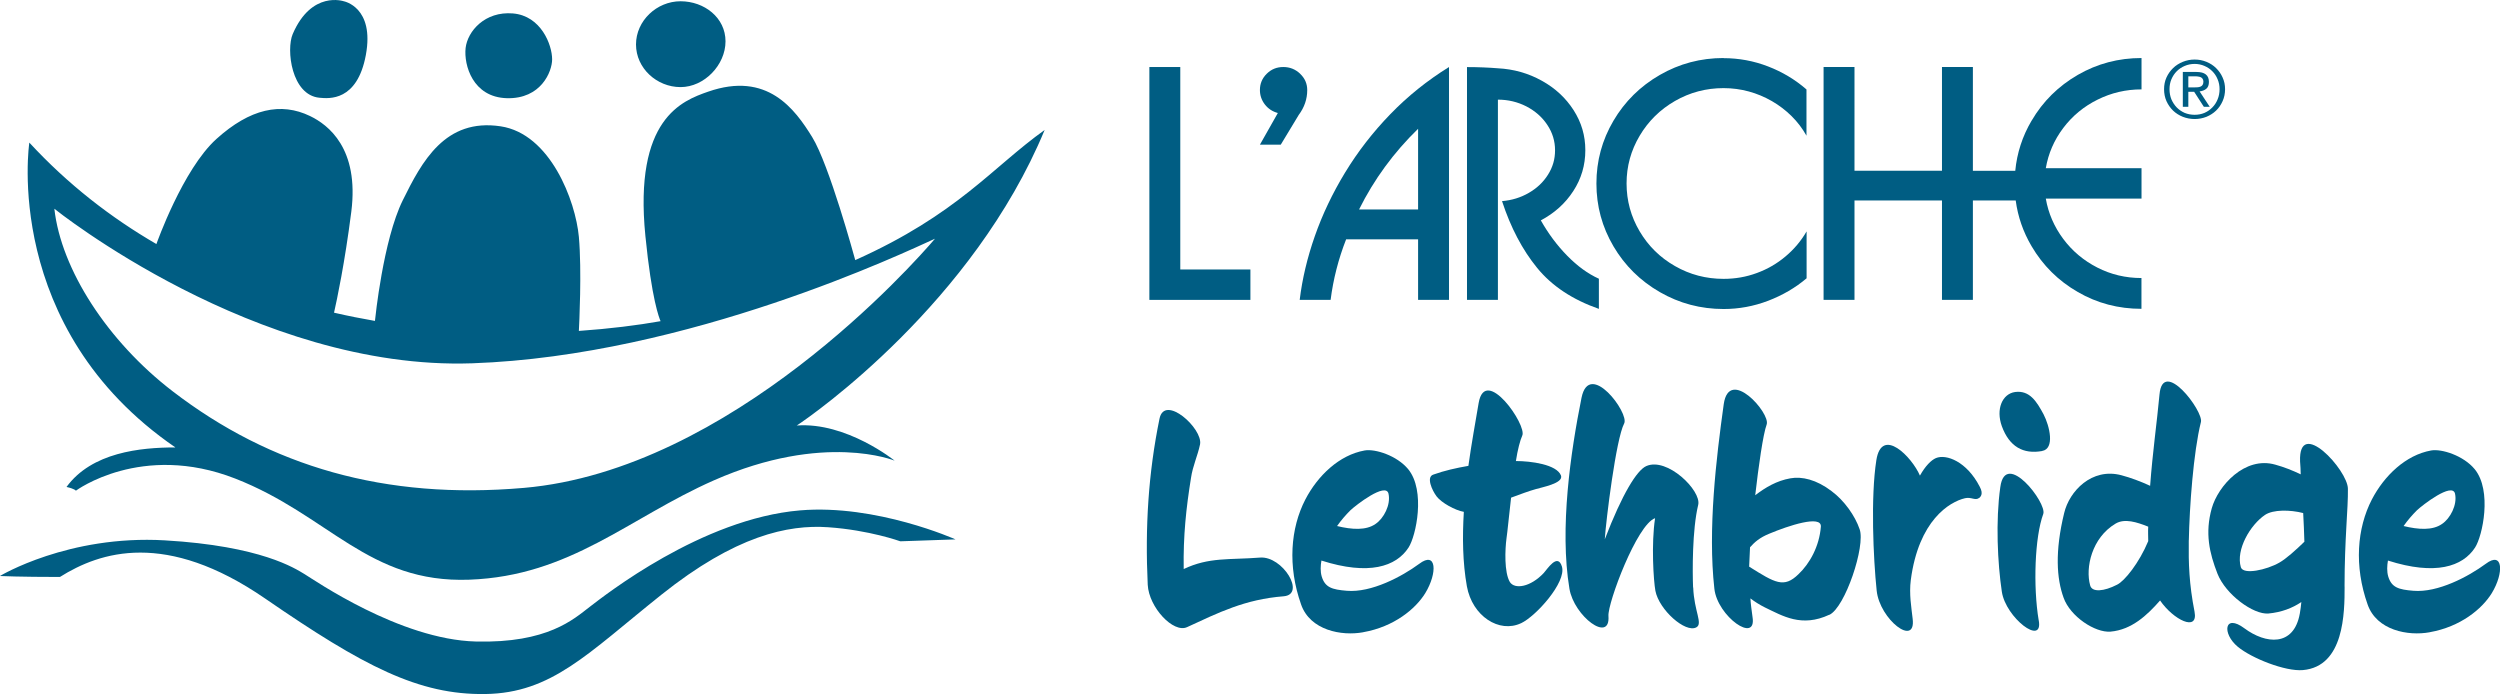 <?xml version="1.0" encoding="UTF-8"?>
<svg id="Calque_1" data-name="Calque 1" xmlns="http://www.w3.org/2000/svg" viewBox="0 0 394.65 109.56">
  <defs>
    <style>
      .cls-1 {
        fill: #005d83;
      }
    </style>
  </defs>
  <path class="cls-1" d="M54.27,.2s-5.08-1.75-8.06,5.17c-1.06,2.47-.2,9.65,4.22,10.06,1.48,.14,5.95,.61,7.32-6.73C59.16,1.11,54.27,.2,54.27,.2"/>
  <path class="cls-1" d="M80.97,2.12c-4.42-.37-7.17,2.81-7.47,5.47-.29,2.66,1.11,7.76,6.51,7.91,5.4,.15,7.15-4.21,7.15-6.13,0-2.29-1.75-6.88-6.19-7.25"/>
  <path class="cls-1" d="M82.67,77.02c-21.88,1.9-39.96-3.37-55.45-15.28-10.22-7.86-17.57-19.19-18.64-28.79,0,0,31.8,25.58,65.96,24.4,34.16-1.19,68.47-17.6,73.06-19.67-3.4,3.99-32.24,36.51-64.92,39.34M164.92,20.51c-8.29,5.91-13.71,13.29-29.91,20.55-.14-.5-4.11-15.06-6.8-19.42-2.74-4.44-7.1-10.42-16.42-7.17-4.1,1.43-11.75,4.25-9.91,22.77,1,10.08,2.19,12.99,2.4,13.46-3.66,.65-8.03,1.2-12.9,1.54,.05-.94,.48-9.47,0-14.85-.52-5.69-4.51-16.27-12.35-17.45-8.76-1.32-12.42,5.54-15.45,11.68-3.11,6.29-4.36,18.78-4.36,18.78l-.03,.26c-2.14-.37-4.3-.8-6.46-1.3,.44-1.93,1.7-7.85,2.73-15.96,1.26-9.98-3.65-13.7-6.51-15.08-4.59-2.22-9.47-1.18-14.79,3.62-5.32,4.81-9.46,16.56-9.46,16.56v.03c-7.14-4.14-13.96-9.4-20.07-16.02,0,0-4.43,29.27,23.06,48.12-5.55,0-13.2,.78-17.19,6.24,1.33,.3,1.48,.59,1.48,.59,0,0,10.35-7.69,25.14-1.92,14.79,5.77,21,16.56,36.97,15.97,15.97-.59,25.12-9.73,38.6-15.68,17.45-7.69,28.54-3.11,28.54-3.11,0,0-7.61-6.13-15.45-5.55,2.69-1.76,27.84-19.4,39.14-46.68"/>
  <path class="cls-1" d="M0,90.92s10.79-6.51,26.02-5.62c15.23,.89,20.56,4.44,22.04,5.32,1.48,.89,15.08,10.35,27.06,10.65,11.35,.29,15.46-3.55,17.97-5.47,2.38-1.82,17.69-13.92,33.2-15.23,12.04-1.02,24.55,4.58,24.55,4.58l-8.72,.3s-4.88-1.77-11.39-2.22c-6.35-.44-14.64,1.33-26.32,10.65-11.68,9.32-17.3,15.53-27.81,15.68-10.5,.15-19.17-4.35-34.75-15.08-15.68-10.79-26.03-7.4-32.39-3.4-6.36,0-9.46-.15-9.46-.15"/>
  <path class="cls-1" d="M114.53,6.52c0,3.74-3.35,7.23-7.1,7.23s-7.03-2.98-7.03-6.73S103.68,.2,107.43,.2s7.1,2.58,7.1,6.33"/>
  <g>
    <path class="cls-1" d="M187.39,99c-2.15,1-6.02-3.1-6.21-6.69-.43-9.12,.1-17.62,1.86-26.22,.81-3.92,6.88,1.58,6.4,4.06-.38,1.81-1.15,3.39-1.43,5.3-.76,4.73-1.24,9.12-1.15,14.38,4.01-1.91,7.21-1.43,12.04-1.81,3.58-.29,7.31,5.83,3.73,6.11-6.11,.48-10.27,2.58-15.24,4.87Z"/>
    <path class="cls-1" d="M215.18,99.81c-3.39,.62-8.36-.29-9.79-4.39-2.15-6.07-1.67-12.04,.67-16.57,1.96-3.77,5.35-7.02,9.36-7.74,1.67-.29,5.11,.81,6.88,2.96,2.77,3.39,1.24,10.55,.05,12.37-1.96,3.01-6.26,4.44-13.75,2.05-.14,.81-.19,1.72,.05,2.53,.53,1.72,1.62,2.05,3.96,2.24,3.87,.33,8.69-2.24,11.42-4.25,2.77-2.1,2.91,1.43,.96,4.63-1.53,2.48-4.92,5.3-9.79,6.16Zm-2.01-19.25c-.72,.72-1.43,1.53-2.1,2.48,2.34,.57,4.58,.72,6.07-.33,1.29-.86,2.44-3.01,2.05-4.78-.43-1.86-5.16,1.82-6.02,2.63Z"/>
    <path class="cls-1" d="M240.11,98.38c-3.44,1.62-7.69-1.1-8.55-5.83-.67-3.77-.72-7.79-.48-11.75-1.38-.24-3.53-1.43-4.3-2.44-.72-.96-1.67-3.06-.52-3.44,1.72-.62,3.63-1.05,5.54-1.38,.48-3.49,1.1-6.83,1.62-9.93,1.05-6.02,7.69,3.54,6.88,5.16-.33,.72-.72,2.2-1,4.01,2.34,0,6.45,.53,7.12,2.29,.43,1.24-3.1,1.86-4.01,2.15-1.05,.29-2.44,.81-3.87,1.34-.33,2.82-.57,5.4-.72,6.4-.24,1.77-.38,5.4,.53,6.92,.76,1.19,3.25,.81,5.35-1.43,.53-.57,2.2-3.25,2.87-1,.72,2.48-4.11,7.83-6.45,8.93Z"/>
    <path class="cls-1" d="M267.29,92.74c.14,3.77,1.58,5.73,.48,6.3-1.72,.91-5.87-2.77-6.45-5.78-.29-1.58-.67-7.35-.05-11.46-2.87,1-7.5,13.42-7.36,15.43,.33,4.39-5.44,.05-6.16-4.3-1.58-9.5,.19-21.59,1.91-30.14,1.24-6.07,7.59,2.44,6.73,4.06-1.29,2.44-2.87,15.33-3.06,18.29,2.77-7.21,5.06-10.89,6.54-11.56,3.3-1.48,8.74,3.87,8.21,6.11-.96,3.96-.91,10.6-.81,13.04Z"/>
    <path class="cls-1" d="M288.78,97.04c-4.39,2.05-7.36,.19-10.17-1.15-.86-.43-1.62-.91-2.29-1.43,.05,.91,.19,1.86,.33,2.91,.72,4.35-5.54-.05-6.02-4.44-1.05-9.36,.29-20.58,1.48-29.13,.86-5.97,7.4,1.43,6.78,3.2-.57,1.53-1.29,6.64-1.81,11.18,1.62-1.24,3.39-2.29,5.54-2.67,1.82-.33,4.11,.19,6.5,2.01,2.01,1.48,3.73,3.92,4.44,6.02,.96,2.63-2.29,12.37-4.78,13.52Zm-9.46-12.8c-1.53,.62-2.34,1.34-3.06,2.15l-.14,3.06c4.11,2.58,5.49,3.44,7.79,1.19,1.77-1.67,3.29-4.39,3.53-7.5,.14-1.91-5.16-.14-8.12,1.1Z"/>
    <path class="cls-1" d="M312.43,78.6c-.62,.48-1.24-.19-2.24,.05-2.44,.57-7.31,3.49-8.55,12.9-.29,2.24,.1,4.39,.29,6.11,.57,4.58-5.21,.14-5.68-4.44-.53-5.06-.96-14.76-.05-20.58,.86-5.4,5.64-.48,6.88,2.44,.86-1.53,1.77-2.44,2.53-2.77,1.62-.67,4.87,.53,6.92,4.54,.62,1.15,.1,1.58-.1,1.77Z"/>
    <path class="cls-1" d="M321.84,97.95c.72,4.11-5.21-.43-5.83-4.54-.67-4.49-1-11.18-.24-16.53,.81-5.97,7.4,2.53,6.78,4.25-1.34,3.63-1.62,11.42-.72,16.81Zm.52-26.75c-2.96,.53-5.16-.67-6.35-3.92-.96-2.67,.05-5.11,2.1-5.4,2.29-.29,3.39,1.48,4.49,3.53,.96,1.86,1.81,5.44-.24,5.78Z"/>
    <path class="cls-1" d="M345.52,85.29c-.05,3.63,.05,6.88,.91,11.27,.62,3.25-3.34,1.29-5.44-1.77-2.05,2.34-4.49,4.63-7.83,4.92-2.44,.19-6.35-2.39-7.4-5.35-1.1-3.01-1.39-7.31,.09-13.37,.81-3.44,4.35-7.21,9.03-5.97,1.43,.38,3.01,.96,4.54,1.67,.38-5.21,1.1-10.27,1.48-14.42,.53-5.87,6.97,2.63,6.54,4.35-1.19,4.73-1.81,13.47-1.91,18.67Zm-6.4-2.15c-1.81-.72-3.72-1.34-5.16-.48-3.77,2.25-4.78,6.97-4.01,9.74,.29,1.15,2.2,.96,4.25-.1,1.19-.57,3.49-3.44,4.92-6.88,0-.76-.05-1.53,0-2.29Z"/>
    <path class="cls-1" d="M370.12,92.6c0,4.11-.05,12.61-6.59,13.18-2.77,.24-8.07-1.86-10.27-3.68-2.53-2.1-2.15-5.3,1.05-2.91,3.34,2.48,7.79,2.96,8.74-2.34,.1-.62,.19-1.19,.24-1.81-1.43,.96-3.15,1.62-5.21,1.81-2.39,.19-6.73-3.01-8.02-6.26-1.29-3.3-2.01-6.45-.91-10.36,1-3.53,5.21-8.26,10.03-6.88,1.38,.38,2.72,.91,4.01,1.53,0-.67-.05-1.34-.1-2.01-.29-7.16,7.55,1.34,7.55,4.3,.05,3.1-.53,7.88-.53,15.43Zm-6.54-11.61c-2.05-.53-4.73-.57-6.02,.29-2.34,1.58-4.63,5.49-3.82,8.26,.38,1.24,4.06,.43,6.07-.72,1.1-.62,2.63-2.01,3.96-3.3-.05-1.53-.1-3.06-.19-4.54Z"/>
    <path class="cls-1" d="M383.54,99.81c-3.39,.62-8.36-.29-9.79-4.39-2.15-6.07-1.67-12.04,.67-16.57,1.96-3.77,5.35-7.02,9.36-7.74,1.67-.29,5.11,.81,6.88,2.96,2.77,3.39,1.24,10.55,.05,12.37-1.96,3.01-6.26,4.44-13.75,2.05-.14,.81-.19,1.72,.05,2.53,.53,1.72,1.62,2.05,3.96,2.24,3.87,.33,8.69-2.24,11.42-4.25,2.77-2.1,2.91,1.43,.96,4.63-1.53,2.48-4.92,5.3-9.79,6.16Zm-2.01-19.25c-.72,.72-1.43,1.53-2.1,2.48,2.34,.57,4.58,.72,6.07-.33,1.29-.86,2.44-3.01,2.05-4.78-.43-1.86-5.16,1.82-6.02,2.63Z"/>
  </g>
  <g>
    <path class="cls-1" d="M243.23,34.79c2.15-1.14,3.86-2.67,5.13-4.63,1.27-1.95,1.9-4.1,1.9-6.44s-.62-4.4-1.85-6.33c-1.24-1.93-2.91-3.48-5.03-4.65-2.12-1.18-4.42-1.83-6.92-1.96-1.49-.12-3.12-.19-4.88-.19V47.34h4.88V15.73c1.61,0,3.11,.36,4.5,1.07,1.38,.72,2.49,1.69,3.3,2.92,.82,1.23,1.22,2.56,1.22,4s-.37,2.67-1.11,3.85c-.74,1.18-1.74,2.13-3.02,2.87-1.27,.74-2.69,1.18-4.24,1.31,1.37,4.19,3.22,7.7,5.55,10.55,2.33,2.85,5.57,5,9.74,6.46v-4.76c-1.73-.78-3.39-1.99-5-3.63-1.6-1.63-2.99-3.5-4.17-5.59"/>
    <g>
      <path class="cls-1" d="M348.28,14.02c.28-.23,.42-.6,.42-1.09,0-.53-.16-.92-.49-1.18-.32-.26-.81-.39-1.47-.39h-2.16v5.5h.87v-2.37h.92l1.53,2.37h.93l-1.6-2.43c.42-.05,.77-.18,1.05-.41m-1.92-.22h-.91v-1.75h1.15c.15,0,.29,.01,.43,.04,.15,.02,.29,.05,.4,.11,.12,.06,.21,.14,.28,.25,.07,.11,.12,.26,.12,.44,0,.22-.05,.39-.13,.52-.08,.12-.19,.21-.32,.26-.14,.06-.3,.1-.47,.11-.17,.01-.36,.02-.55,.02Z"/>
      <polyline class="cls-1" points="186.32 10.58 181.44 10.58 181.44 47.34 197.39 47.34 197.39 42.54 186.32 42.54 186.32 10.58"/>
      <path class="cls-1" d="M205.24,11.64c-.75-.71-1.63-1.06-2.66-1.06s-1.89,.35-2.61,1.06c-.72,.71-1.08,1.56-1.08,2.57,0,.84,.26,1.6,.78,2.28,.52,.67,1.2,1.12,2.05,1.35l-2.83,5h3.29l2.84-4.7c.89-1.19,1.34-2.5,1.34-3.92,0-1-.37-1.86-1.12-2.57"/>
      <path class="cls-1" d="M212.34,27.23c-2,3.29-3.59,6.64-4.78,10.04-1.19,3.4-1.99,6.76-2.39,10.07h4.88c.42-3.29,1.24-6.48,2.45-9.56h11.36v9.56h4.88V10.58c-3.42,2.12-6.51,4.6-9.26,7.44-2.75,2.84-5.13,5.91-7.13,9.2m11.51,5.85h-9.32c2.36-4.75,5.47-8.99,9.32-12.74v12.74Z"/>
      <path class="cls-1" d="M272.09,9.16c-3.63,0-6.98,.89-10.07,2.67-3.09,1.78-5.53,4.19-7.32,7.23-1.79,3.04-2.69,6.34-2.69,9.91s.9,6.87,2.69,9.91c1.79,3.04,4.23,5.45,7.32,7.23,3.09,1.78,6.45,2.67,10.07,2.67,2.41,0,4.75-.43,7.03-1.3,2.27-.87,4.3-2.05,6.07-3.55v-7.4c-.87,1.5-1.98,2.82-3.33,3.95-1.35,1.14-2.86,2.01-4.53,2.62-1.67,.62-3.42,.92-5.25,.92-2.76,0-5.32-.67-7.67-2.02-2.35-1.34-4.21-3.17-5.58-5.49-1.37-2.32-2.06-4.83-2.06-7.55s.69-5.2,2.06-7.52c1.37-2.31,3.23-4.15,5.58-5.5,2.35-1.35,4.91-2.03,7.66-2.03,1.39,0,2.72,.18,4,.53,1.28,.35,2.49,.86,3.64,1.52,1.14,.66,2.18,1.45,3.11,2.37,.93,.92,1.71,1.95,2.35,3.09v-7.3c-1.79-1.56-3.82-2.77-6.08-3.64-2.26-.87-4.6-1.3-7.02-1.3"/>
      <path class="cls-1" d="M320.7,19.06c-1.45,2.46-2.3,5.1-2.57,7.9h-6.69V10.58h-4.88V26.95h-13.81V10.58h-4.88V47.34h4.88v-15.69h13.81v15.69h4.88v-15.69h6.76c.34,2.55,1.17,4.95,2.5,7.21,1.79,3.05,4.22,5.46,7.29,7.23,3.07,1.78,6.42,2.66,10.06,2.66v-4.86c-2.48,0-4.81-.55-6.96-1.65-2.16-1.1-3.96-2.61-5.39-4.53-1.43-1.92-2.35-4.04-2.75-6.36h15.11v-4.8h-15.11c.4-2.32,1.31-4.43,2.75-6.34,1.44-1.91,3.24-3.4,5.42-4.48,2.17-1.08,4.48-1.62,6.94-1.62v-4.95c-3.64,0-6.99,.89-10.06,2.66-3.07,1.78-5.51,4.18-7.29,7.23"/>
      <path class="cls-1" d="M350.86,12.23c-.25-.57-.6-1.06-1.03-1.48-.43-.43-.94-.75-1.52-.99-.59-.24-1.2-.36-1.86-.36s-1.28,.12-1.87,.36c-.58,.24-1.1,.56-1.54,.99-.43,.42-.78,.91-1.04,1.48-.26,.57-.38,1.19-.38,1.85s.12,1.31,.38,1.89c.26,.57,.61,1.07,1.04,1.49,.44,.42,.96,.75,1.54,.98,.59,.23,1.22,.35,1.87,.35s1.27-.12,1.86-.35c.58-.24,1.08-.56,1.52-.98,.44-.42,.78-.93,1.03-1.49,.26-.58,.39-1.21,.39-1.89s-.13-1.28-.39-1.85m-.79,3.46c-.2,.49-.47,.91-.83,1.27-.35,.36-.76,.65-1.24,.86-.48,.2-.99,.3-1.55,.3s-1.09-.1-1.58-.3c-.47-.21-.89-.49-1.25-.86-.35-.36-.63-.79-.84-1.27-.2-.49-.3-1.03-.3-1.61s.1-1.09,.3-1.57c.21-.49,.49-.91,.84-1.26,.35-.36,.78-.64,1.25-.84,.49-.21,1.02-.32,1.58-.32s1.07,.11,1.55,.32c.47,.2,.89,.48,1.24,.84,.36,.36,.63,.77,.83,1.26,.21,.49,.31,1.01,.31,1.57s-.1,1.11-.31,1.61Z"/>
    </g>
  </g>
</svg>